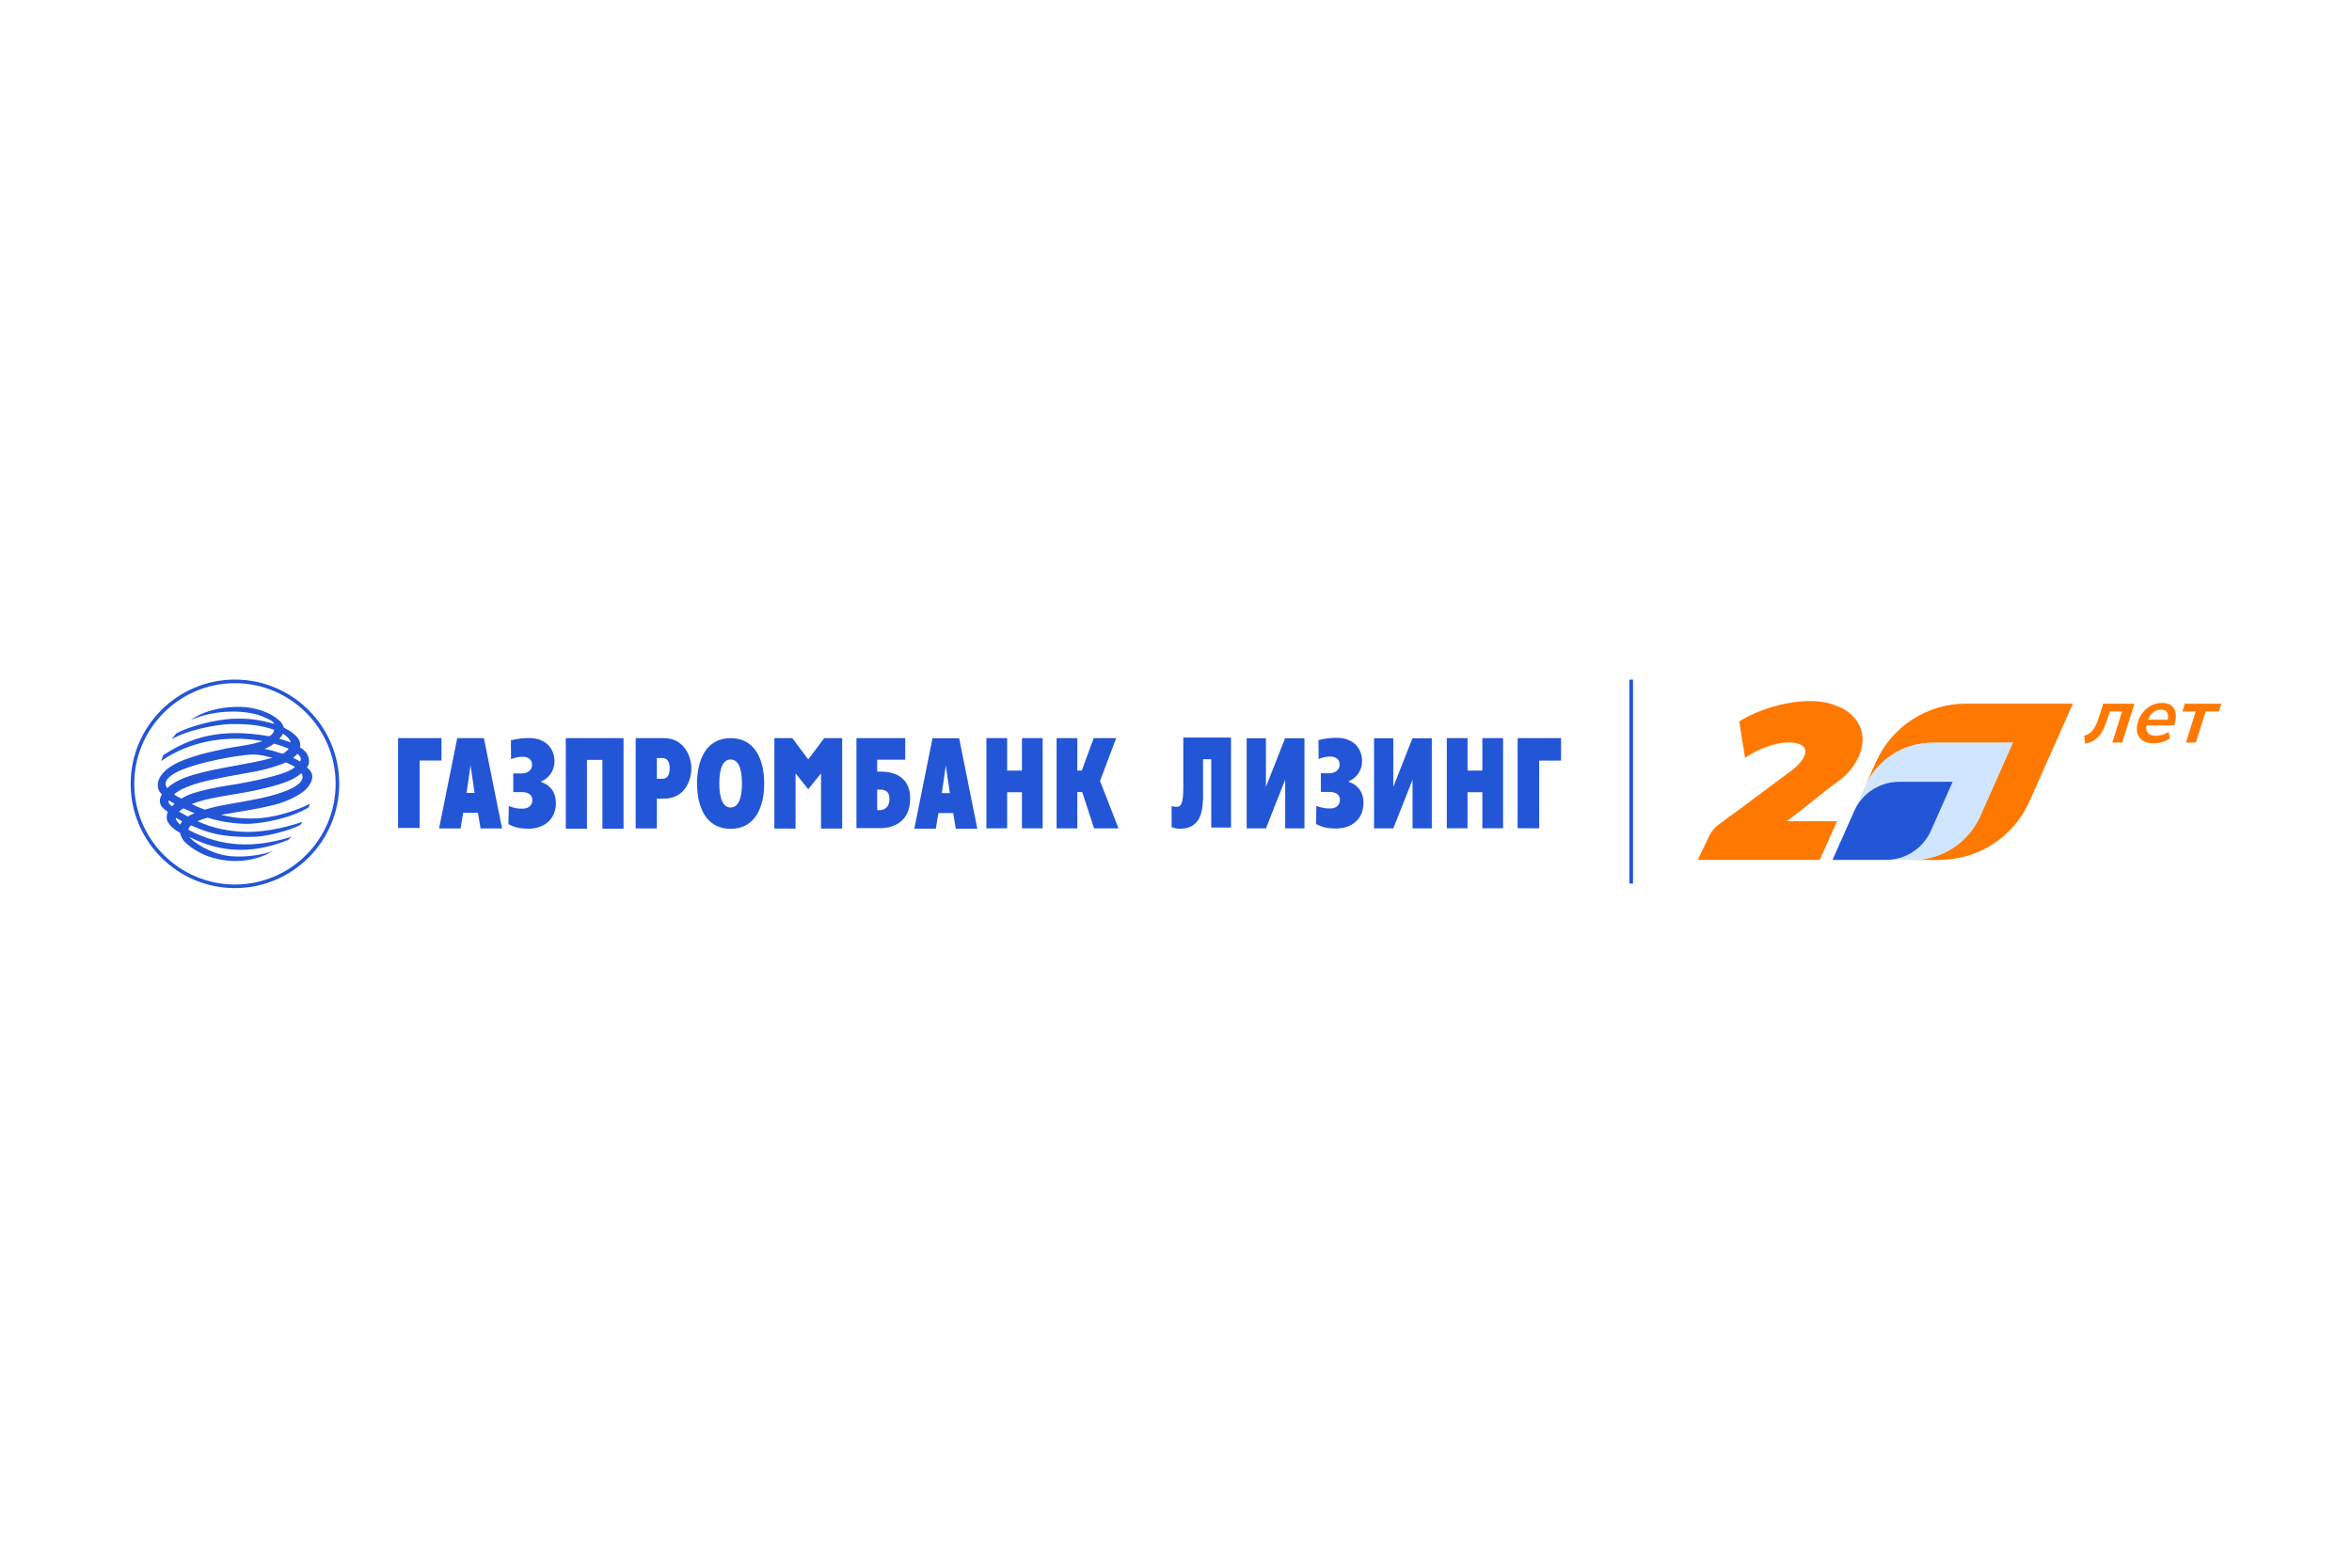 <?xml version="1.0" encoding="UTF-8"?>
<svg id="Layer_1" data-name="Layer 1" xmlns="http://www.w3.org/2000/svg" viewBox="0 0 900 600">
  <defs>
    <style>
      .cls-1, .cls-2 {
        fill-rule: evenodd;
      }

      .cls-1, .cls-3 {
        fill: #2355d7;
      }

      .cls-2, .cls-4 {
        fill: #ff7900;
      }

      .cls-5 {
        fill: #d0e6fe;
      }
    </style>
  </defs>
  <path class="cls-1" d="M50.001,300c0,22.002,17.901,39.904,39.906,39.904,22.003-.001,39.903-17.901,39.903-39.904,0-22.003-17.901-39.903-39.903-39.903-22.005-.001-39.906,17.901-39.906,39.903h.001Zm1.378,0c0-21.245,17.282-38.526,38.528-38.526,21.244,0,38.527,17.282,38.527,38.526,.001,21.243-17.284,38.529-38.527,38.529-21.246-.001-38.528-17.284-38.528-38.529h0Z"/>
  <path class="cls-1" d="M62.435,289.061c10.2-6.691,21.477-10.582,40.589-7.283,1.058-.611,1.638-1.189,1.912-2.436-4.775-1.728-9.951-2.329-16.64-2.218-6.029,.16-16.851,2.4-22.627,5.817l1.752-2.196c4.052-2.368,14.589-5.525,22.485-5.677,5.574-.106,8.468,.207,15.079,1.988-.569-1.135-1.956-1.7-3.953-2.594-6.409-2.881-18.382-3.147-28.194,1.165,1.245-.808,2.461-1.566,4.049-2.291,3.23-1.477,8.52-2.91,15.139-2.799,5.291,.088,11.563,1.926,15.413,5.748,.64,.75,1.008,1.555,1.17,2.191,3.051,1.542,4.81,2.979,5.811,4.692,.401,.863,.578,1.825,.396,2.895,1.266,.762,1.863,1.392,2.486,2.224,.463,.701,.791,1.49,.879,2.22,.119,.953,.223,2.023-.772,3.274,1.056,.508,1.862,1.952,1.994,2.591,.478,2.293-.998,4.529-2.947,6.268-2.236,1.965-7.176,4.293-11.198,5.318-7.994,2.011-15.052,2.87-20.669,3.9,2.504,.594,5.93,1.411,11.532,1.411,11.912-.001,22.462-5.64,22.462-5.64,.001-.001-.244,.744-.476,1.382-7.567,4.587-19.628,6.522-24.759,6.287-5.238-.242-9.623-1.013-13.925-2.339-1.32,.354-2.618,.77-3.869,1.326,6.549,2.976,11.488,3.643,17.093,4.053,5.707,.414,15.157-.958,23.139-3.846-.363,.357-.552,.939-.923,1.28-4.08,2.133-12.729,4.293-17.063,4.474-4.316,.178-9.585,.021-14.164-.856-3.954-.757-7.159-2.01-10.523-3.485-.617,.442-.921,1.046-1.03,1.686,13.135,6.86,25.444,7.01,39.43,2.662l-1.277,1.231c-15.414,6.241-27.463,3.825-36.785-.671-.293-.139-.674-.287-.938-.458,.851,1.506,7.983,6.7,15.941,7.351,5.485,.453,12.188-.487,16.159-2.076l-2.321,1.214c-1.932,.948-7.025,3.092-14.162,2.62-9.508-.645-14.853-4.84-17.247-7.043-1.117-1.024-1.643-2.223-1.981-3.685-2.147-1.13-3.499-2.285-4.614-4.027-.659-1.031-.529-2.181-.365-3.148,.06-.301,.134-.583,.251-.865-1.032-.743-2.073-1.545-2.521-2.346-.938-1.699-.361-3.155,.289-4.281-.564-.639-1.083-1.279-1.322-1.935-.246-.782-.293-1.516-.227-2.338,.18-1.429,.943-2.735,1.916-3.86,2.08-2.394,5.338-4.256,10.939-6.109,5.473-1.81,7.677-2.085,11.805-3.041,4.818-1.116,10.576-1.473,15.408-3.157-13.444-2.365-27.414-.222-38.801,7.623l.775-2.19h0Zm45.808-8.291c-.173,.659-.888,1.426-1.378,1.948,1.468,.385,2.942,.922,4.36,1.457-.172-1.298-1.693-2.558-2.982-3.405h0Zm-41.434,26.872c-.861-.492-1.456-.83-2.184-1.333-.398,.856,.336,1.793,1.127,2.244,.333-.333,.712-.604,1.057-.91v-.001h0Zm45.334-17.581c.965,.477,1.831,.83,2.68,1.426,.612-1.163,.236-1.919-1.031-2.989-.491,.577-1.055,1.096-1.65,1.564l.001-.001h0Zm-2.877,1.765c-1.966,.906-4.778,1.847-8.819,2.863-3.3,.827-11.365,1.987-20.024,3.866-2.749,.597-10.173,2.348-13.817,5.451,1.016,.815,1.645,1.021,2.781,1.652,1.518-.968,3.554-1.88,6.612-2.696,5.316-1.42,9.277-2.03,14.057-2.783,4.75-.752,13.666-2.619,18.612-4.387,1.609-.585,3.108-1.325,4.226-2.191-.346-.387-3.524-1.92-3.628-1.775h.001Zm-37.423,20.679c.732-.433,1.607-.867,2.622-1.269-1.386-.567-2.799-1.189-4.245-1.861-.655,.402-1.238,.835-1.698,1.279,1.101,.637,2.197,1.264,3.32,1.852v-.001h0Zm-4.569,.451c-.017,.893,.52,1.685,1.709,2.653,.15-.478,.361-.834,.717-1.296-.828-.416-1.635-.874-2.426-1.356v-.001h0Zm6.714-16.419c9.732-2.851,19.957-3.73,30.3-6.492-4.04-1.089-6.255-1.546-10.534-1.047-6.207,.729-13.032,2.085-18.871,3.816-2.287,.677-14.355,4.094-10.871,8.874,0,.06,2.07-2.835,9.976-5.15v-.001h0Zm36.507-9.962c-1.58-.713-3.573-1.415-5.671-1.98-.935,.757-2.04,1.416-3.603,2.023,2.623,.462,4.601,1.194,6.803,1.832,.401,.199,2.188-1.478,2.471-1.874v-.001h0Zm4.799,9.365c-.3,.252-.626,.507-.982,.775-2.207,1.696-5.683,3.052-10.516,4.346-10.018,2.688-17.292,3.088-25.566,5.111-1.605,.39-3.289,.935-4.854,1.574,1.565,.773,3.217,1.504,4.93,2.147,3.351-.954,4.968-1.395,9.838-2.22,1.852-.315,7.552-1.314,11.696-2.192,7.44-1.582,18.354-5.029,15.452-9.54l.002-0h0Z"/>
  <path class="cls-1" d="M168.012,317.071h8.229l.99-5.977h5.665l.989,5.977h8.229l-6.949-34.574h-10.203l-6.95,34.574h0Zm12.049-24.128l1.537,10.543h-3.069l1.532-10.543h0Z"/>
  <path class="cls-1" d="M199.869,296.015c1.298,0,3.724-.822,3.724-3.279,0-2.912-2.79-3.102-3.568-3.102-.936,0-2.7,.133-4.467,.93l-.065-7.225c2.754-.678,4.731-.875,7.075-.87,6.615,.006,9.613,4.454,9.613,8.776,0,4.228-2.576,6.799-5.02,7.785v.328c2.342,.705,5.549,2.901,5.549,8.022,.001,6.295-4.613,9.788-10.488,9.784-3.157-.001-5.209-.44-7.672-1.734l.142-6.949c2.282,.949,3.82,1.016,5.38,1.016,2.6,0,3.645-1.822,3.645-3.187,.001-1.88-1.247-3.141-4.009-3.141l-3.307-0v-7.153h3.468Z"/>
  <polygon class="cls-1" points="216.499 282.497 238.607 282.497 238.607 317.154 230.509 317.154 230.509 290.838 224.603 290.838 224.603 317.161 216.499 317.154 216.499 282.497 216.499 282.497"/>
  <path class="cls-1" d="M243.239,317.063l8.111,.008v-11.404h2.72c8.03,.003,10.493-7.134,10.493-11.662,0-4.478-2.826-11.506-10.494-11.5l-10.83-.007v34.566h0Zm8.111-26.955h1.924c1.845,0,2.993,1.09,2.993,3.954,0,3.75-1.946,4.001-2.993,4.001l-1.924-.001v-7.954h0Z"/>
  <path class="cls-1" d="M279.577,317.22c9.608,0,12.851-8.677,12.851-17.353,.001-8.678-3.245-17.354-12.852-17.354-9.605-.002-12.848,8.677-12.848,17.354,.001,8.675,3.242,17.353,12.848,17.353l.001-0h0Zm0-8.168c-2.849,0-4.331-3.232-4.331-9.185,0-5.958,1.48-9.187,4.329-9.187,2.855-.001,4.335,3.229,4.335,9.187,0,5.953-1.481,9.186-4.335,9.186l.001-.001h0Z"/>
  <path class="cls-1" d="M327.724,316.939h9.68c2.094,0,10.864-.858,10.876-11.28,.017-8.806-6.79-10.335-11.184-10.335l-1.436-0v-4.561h10.727v-8.265h-18.663v34.442h0Zm7.935-6.89v-7.838h1.183c.951,0,3.507,.051,3.507,3.592,0,3.643-2.558,4.246-3.508,4.246l-1.182-.001h0Z"/>
  <polygon class="cls-1" points="377.449 282.497 385.383 282.497 385.383 294.929 391.05 294.929 391.05 282.497 398.981 282.497 398.981 317.03 391.05 317.03 391.05 303.216 385.383 303.216 385.383 317.03 377.449 317.03 377.449 282.497 377.449 282.497"/>
  <polygon class="cls-1" points="404.309 282.497 412.239 282.497 412.227 294.92 413.95 294.92 418.498 282.497 427.12 282.497 420.932 298.883 427.986 317.03 418.66 317.03 414.108 303.149 412.227 303.149 412.239 317.03 404.309 317.03 404.309 282.497 404.309 282.497"/>
  <polygon class="cls-1" points="152.32 282.499 168.944 282.497 168.945 291.076 160.58 291.076 160.58 316.886 152.32 316.877 152.32 282.499 152.32 282.499"/>
  <polygon class="cls-1" points="296.316 282.503 303.194 282.503 309.28 290.658 315.391 282.503 322.26 282.503 322.26 317.118 314.165 317.118 314.165 296 309.28 302.06 304.424 296 304.424 317.127 296.316 317.118 296.316 282.503 296.316 282.503"/>
  <path class="cls-1" d="M349.87,317.153h8.226l.991-5.981h5.664l.991,5.981h8.229l-6.951-34.596h-10.202l-6.948,34.596h0Zm12.052-24.145l1.533,10.551h-3.069l1.535-10.551h0Z"/>
  <polygon class="cls-1" points="525.778 282.553 525.778 317.047 533.147 317.047 540.519 298.42 540.519 317.047 547.887 317.047 547.887 282.553 540.469 282.553 533.147 301.181 533.147 282.553 525.778 282.553 525.778 282.553"/>
  <polygon class="cls-1" points="477.042 282.553 477.042 317.047 484.413 317.047 491.781 298.42 491.781 317.047 499.152 317.047 499.152 282.553 491.733 282.553 484.413 301.181 484.413 282.553 477.042 282.553 477.042 282.553"/>
  <path class="cls-1" d="M452.795,282.3v18.986c0,6.147-.809,7.525-2.569,7.525-.475,0-1.332-.148-1.904-.295l.001,8.065c1.094,.402,1.998,.599,3.281,.599,8.605,0,8.747-8.319,8.747-13.042l.002-13.575h3.136v26.165h7.562v-34.43h-18.256Z"/>
  <path class="cls-1" d="M508.894,295.941c1.299,0,3.724-.824,3.724-3.281,.001-2.913-2.789-3.103-3.568-3.103-.938-.001-2.7,.133-4.467,.929l-.066-7.227c2.754-.678,4.731-.875,7.075-.871,6.615,.006,9.613,4.455,9.613,8.779,.001,4.229-2.575,6.8-5.019,7.787l.001,.329c2.341,.703,5.548,2.899,5.548,8.023,.002,6.298-4.613,9.792-10.488,9.787-3.158-.001-5.209-.439-7.671-1.735l.143-6.949c2.28,.947,3.818,1.016,5.378,1.016,2.601,0,3.645-1.823,3.645-3.188,.001-1.879-1.247-3.141-4.008-3.141l-3.307-.001v-7.155h3.467Z"/>
  <polygon class="cls-1" points="580.717 282.499 597.341 282.497 597.344 291.106 588.978 291.106 588.978 317.008 580.717 316.998 580.717 282.499 580.717 282.499"/>
  <polygon class="cls-1" points="553.622 282.497 561.555 282.497 561.555 294.92 567.221 294.92 567.221 282.497 575.153 282.497 575.153 317.007 567.221 317.007 567.221 303.202 561.555 303.202 561.555 317.007 553.622 317.007 553.622 282.497 553.622 282.497"/>
  <polygon class="cls-1" points="624.887 260.098 623.472 260.098 623.472 338.154 624.887 338.154 624.887 260.098 624.887 260.098"/>
  <path class="cls-4" d="M797.902,284.604l-.378-3.036c.952-.263,1.766-.677,2.441-1.244,.675-.567,1.284-1.366,1.83-2.399,.545-1.032,1.066-2.368,1.564-4.007l1.441-4.584h11.93l-4.645,14.844h-3.794l3.727-11.869h-4.675l-.596,1.882c-.72,2.287-1.469,4.144-2.247,5.571-.778,1.427-1.686,2.514-2.723,3.263-1.037,.749-2.328,1.275-3.873,1.578h0Zm26.186-.121c-1.498,0-2.755-.278-3.771-.834-1.017-.557-1.75-1.342-2.198-2.354-.45-1.011-.57-2.195-.359-3.552,.258-1.659,.838-3.142,1.739-4.447,.9-1.305,2.029-2.342,3.382-3.112,1.354-.768,2.83-1.153,4.429-1.153,1.619,0,2.849,.36,3.688,1.078,.84,.719,1.345,1.67,1.515,2.853,.17,1.184,.066,2.474-.314,3.871l-.213,.789h-10.655c-.232,1.234-.04,2.205,.578,2.914,.619,.708,1.606,1.062,2.961,1.062,.89,0,1.755-.126,2.595-.38,.838-.253,1.611-.632,2.317-1.138l.553,2.489c-.802,.608-1.761,1.079-2.875,1.412-1.114,.334-2.238,.501-3.371,.501h0Zm2.79-12.871c-.85,0-1.596,.177-2.238,.532-.641,.354-1.18,.825-1.616,1.412-.435,.586-.785,1.214-1.051,1.882h7.528c.25-1.093,.179-2.003-.212-2.732-.394-.729-1.197-1.093-2.411-1.093h0Zm9.581,12.568l3.728-11.869h-5.1l.948-2.975h13.964l-.948,2.975h-5.069l-3.728,11.869h-3.794Z"/>
  <path class="cls-2" d="M684.667,295.572c-10.833,7.914-15.271,11.55-26.179,19.363-1.811,1.297-3.361,2.709-4.521,5.141l-4.313,9.041h46.673l6.613-14.806h-19.186c7.013-5.255,12.911-10.395,19.986-15.56,7.908-5.774,12.974-17.237,4.882-25.037-1.831-1.765-3.873-2.925-6.214-3.652v-.001c-10.1-4.462-28.182,.32-36.898,6.082l2.251,13.884c4.38-3.057,11.307-5.897,16.633-5.897,4.272,0,7.545,1.457,6.081,5.164-.74,1.872-2.782,4.069-5.807,6.278h0Z"/>
  <path class="cls-4" d="M752.385,269.306c-15.085,.006-28.508,8.738-34.628,22.525l-16.551,37.286,12.413-27.964c4.59-10.341,14.657-16.89,25.971-16.894h30.604l-12.413,27.964c-4.59,10.341-14.658,16.889-25.972,16.894h10.201c15.085-.006,28.508-8.737,34.628-22.525l16.551-37.286h-40.805Z"/>
  <path class="cls-5" d="M739.591,284.259c-11.314,.004-21.381,6.553-25.971,16.894l-4.13,9.305c3.064-6.885,9.77-11.243,17.307-11.246h20.402l-8.276,18.643c-3.06,6.894-9.771,11.26-17.314,11.262h10.201c11.314-.004,21.381-6.553,25.972-16.894l12.413-27.964h-30.604Z"/>
  <path class="cls-3" d="M721.609,329.117c7.543-.003,14.254-4.369,17.314-11.262l8.276-18.643h-20.402c-7.543,.003-14.254,4.368-17.314,11.262l-8.275,18.643h20.403Z"/>
</svg>